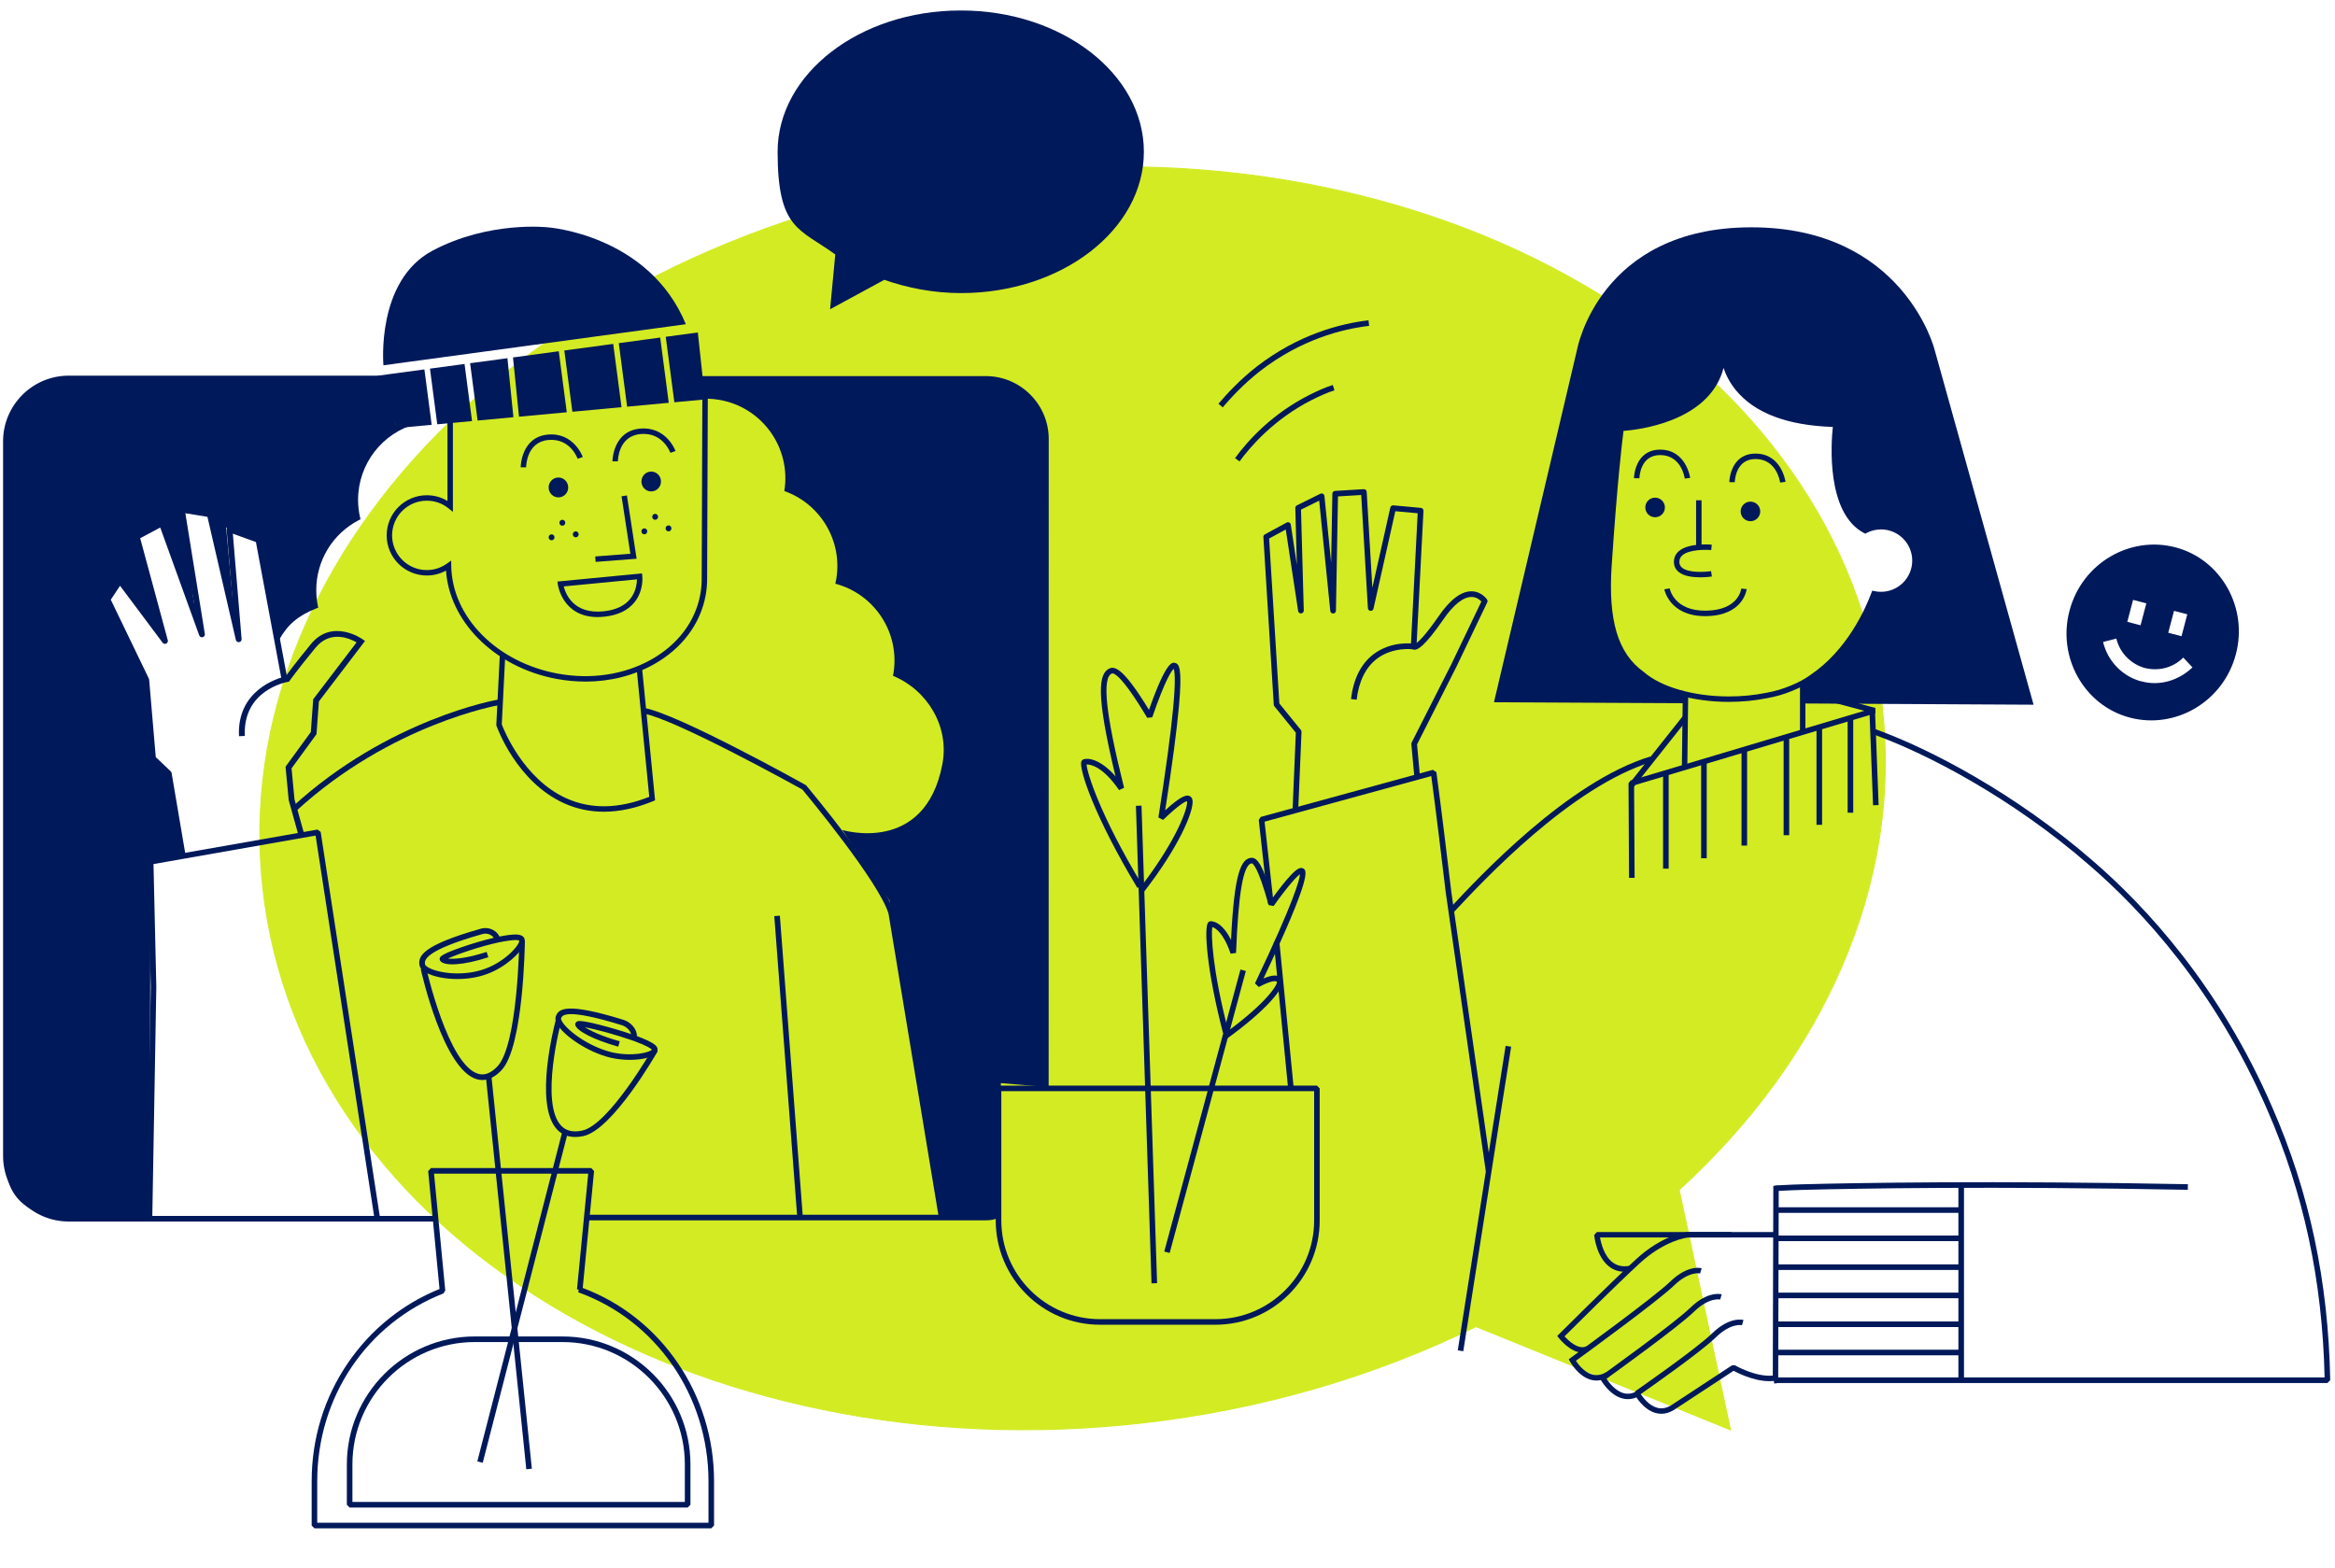 <?xml version="1.0" encoding="UTF-8"?>
<svg id="Ebene_1" data-name="Ebene 1" xmlns="http://www.w3.org/2000/svg" viewBox="0 0 1600 1074.3">
  <defs>
    <style>
      .cls-1 {
        fill: #00195a;
      }

      .cls-2 {
        fill: #d2eb23;
      }

      .cls-3 {
        fill: #00195a;
      }
    </style>
  </defs>
  <g id="Digital_job_interview_Lime_Blue" data-name="Digital job interview_Lime+Blue">
    <g>
      <path class="cls-2" d="M686.58,119.04c306.3-34.78,576.24,128.85,603.12,365.19,13.83,122.92-40.71,241.09-139.12,331.2l35.18,164.42-174.3-70.75c-67.98,33.2-145.05,56.52-228.05,66-306.3,34.78-576.24-128.84-603.12-365.19-26.88-236.35,199.99-456.1,506.29-490.88"/>
      <path class="cls-2" d="M1186.28,980.47l-174.81-70.95c-70.85,34.58-147.56,56.77-228.02,65.96-74.91,8.51-148.86,5.42-219.8-9.16-68.52-14.08-131.36-38.25-186.79-71.82-55.43-33.57-100.64-74.86-134.39-122.71-34.94-49.55-55.99-104-62.57-161.84-6.58-57.83,1.74-115.6,24.72-171.71,22.19-54.17,57.04-104.52,103.6-149.64,46.54-45.11,102.42-82.72,166.09-111.79,65.91-30.09,137.31-49.66,212.22-58.17,74.91-8.51,148.86-5.42,219.8,9.16,68.52,14.08,131.36,38.25,186.79,71.82,55.42,33.57,100.64,74.86,134.39,122.71,34.94,49.55,55.99,104,62.57,161.84,6.77,60.13-2.48,120.05-27.5,178.1-24.12,55.96-61.66,107.53-111.58,153.28l35.28,164.91ZM686.58,119.04l.04.38c-148.08,16.81-282.28,77.1-377.86,169.74-95.58,92.64-141.07,206.54-128.09,320.71,12.99,114.21,82.81,215.06,196.59,283.98,92.6,56.09,205.3,85.56,323.8,85.56,27.19,0,54.68-1.55,82.31-4.69,80.43-9.19,157.11-31.38,227.92-65.97l.15-.08.16.06,173.63,70.47-35.07-163.92.16-.15c103.03-94.34,152.39-211.85,139-330.88-12.99-114.21-82.8-215.06-196.59-283.98-113.85-68.96-258.07-97.68-406.1-80.87l-.04-.38Z"/>
      <path class="cls-1" d="M658.13,7.19c-69.17,0-125.29,43.48-125.29,96.83s15.02,52.57,39.52,70.35l-3.56,37.55,37.15-20.16c15.81,5.53,33.59,9.09,52.57,9.09,69.16,0,125.29-43.48,125.29-96.83S727.69,7.19,658.52,7.19h-.4Z"/>
      <path class="cls-1" d="M718.56,745.11l.05-444.28c0-23.71-19.37-43.08-43.08-43.08h-195.24l-2,15.73c4.61-.45,9.35-.32,14.13.46,29.7,4.84,49.86,32.85,45.02,62.55,0,0,0,.02,0,.03,24.42,8.6,39.94,33.69,35.63,60.14-.18,1.14-.42,2.25-.67,3.36,26.82,7.08,44.37,33.5,39.82,61.44-.09.57-.21,1.13-.32,1.69,23.47,9.67,38.81,34.63,33.83,60.64-11.93,62.34-68.56,45-68.56,45l32.44,48.61,35.49,215.4,40.71,1.98v-92.5l32.81,2.78"/>
      <path class="cls-1" d="M469.95,222.19l-207.21,28.15s-5.3-57.89,33.64-78.56c38.95-20.66,79.11-15.98,79.11-15.98,0,0,69.09,4.96,94.46,66.39"/>
      <polygon class="cls-1" points="424 235.16 429.72 278.69 458.25 276.04 452.38 231.33 424 235.16"/>
      <polygon class="cls-1" points="351.52 244.95 355.64 285.56 388.37 282.53 382.88 240.71 351.52 244.95"/>
      <polygon class="cls-1" points="322.13 248.92 327.28 288.2 351.8 285.92 347.7 245.47 322.13 248.92"/>
      <polygon class="cls-1" points="258.75 257.48 271.99 293.33 295.8 291.12 290.81 253.15 258.75 257.48"/>
      <polygon class="cls-1" points="483.1 273.73 478.17 227.84 456.19 230.81 462.09 275.68 483.1 273.73"/>
      <polygon class="cls-1" points="386.69 240.2 392.21 282.17 425.88 279.04 420.19 235.67 386.69 240.2"/>
      <polygon class="cls-1" points="294.62 252.63 299.63 290.77 323.45 288.55 318.31 249.43 294.62 252.63"/>
      <path class="cls-1" d="M262.11,259.34l9.88,33.99-12.88,10.52-8.98,12.31-5.19,13.8-1.38,15.03,1.31,9.87-15.95,12.47-9.9,15.86-3.69,13.92.58,18.16-14.34,7.91-12.45,11.22-11.96-64.15-22.19-8.75,5.91,64.98-17.09-74.04-19.2-3.16,9.6,73.86-23.29-64.46-17.19,9.15,17.93,69.56-29.5-39.44-8.53,12.86,26.59,55.12,4.59,53.82,10.81,10.28,9.58,56.39-21.97,4.11-.79,243.86h-58.69s-39.5.64-39.72-37.11v-499.77s5-33.02,33.64-37.11c28.64-4.09,224.44-1.06,224.44-1.06"/>
      <path class="cls-1" d="M1490.88,375.15c-31.22-8.3-64.03,10.67-72.72,43.08-8.69,32.01,9.88,65.21,41.1,73.51,31.22,8.3,64.03-10.67,72.72-43.08,8.69-32.01-9.88-65.21-41.1-73.51M1489.69,418.62l9.09,2.37-3.95,15.02-9.09-2.37,3.95-15.02ZM1461.63,411.11l9.09,2.37-3.95,15.02-9.09-2.37,3.95-15.02ZM1466.77,466.84c-12.65-3.56-22.53-13.83-25.69-26.88l9.09-2.37c2.37,9.88,9.88,17.39,19.37,20.16,9.49,2.37,19.37,0,26.48-7.11l6.32,6.72c-9.48,9.09-22.92,13.04-35.17,9.49h-.4Z"/>
      <path class="cls-3" d="M1206.16,350.47c0,3.7-3,6.71-6.71,6.71s-6.71-3-6.71-6.71,3-6.71,6.71-6.71,6.71,3,6.71,6.71"/>
      <path class="cls-3" d="M1140.83,347.76c0,3.7-3,6.71-6.71,6.71s-6.71-3-6.71-6.71,3-6.71,6.71-6.71,6.71,3,6.71,6.71"/>
      <path class="cls-3" d="M1080.69,239.43s15.14-83.65,119.4-83.65,125.48,83.65,125.48,83.65l67.89,243.51-157.55-.84-.28-14.37c29.19-16.26,43.52-47.6,48.47-60.79,1.56.33,3.17.5,4.83.5,12.83,0,23.24-10.4,23.24-23.24s-10.4-23.24-23.24-23.24c-3.91,0-7.6.97-10.82,2.68-27.97-14.73-20.12-72.84-20.12-72.84-75.94-1.74-77.32-46.96-77.29-51.07,0-.1,0-.2,0-.3,0,0,0,.11,0,.3,0,.66-.01,1.32-.04,1.96-2.02,49.19-69.83,51.84-69.83,51.84,0,0-.03.18-.08.56-.56,4.1-4.08,31.06-8.24,93.09-3.59,53.41,10.66,77.69,51.59,86.58l.71,8.16-131.1-.67,56.98-241.82Z"/>
      <path class="cls-1" d="M383.33,358.25c0,1.13.9,2.04,2,2.04s2.01-.91,2.01-2.04-.9-2.04-2.01-2.04-2,.91-2,2.04"/>
      <path class="cls-1" d="M392.5,366.18c0,1.13.9,2.04,2,2.04s2.01-.91,2.01-2.04-.9-2.04-2.01-2.04-2,.91-2,2.04"/>
      <path class="cls-1" d="M375.95,368.22c0,1.13.9,2.04,2,2.04s2.01-.91,2.01-2.04-.9-2.04-2.01-2.04-2,.91-2,2.04"/>
      <path class="cls-1" d="M446.91,354.17c0,1.13.9,2.04,2,2.04s2.01-.91,2.01-2.04-.9-2.04-2.01-2.04-2,.91-2,2.04"/>
      <path class="cls-1" d="M456.08,362.1c0,1.13.9,2.04,2,2.04s2-.91,2-2.04-.9-2.04-2-2.04-2,.91-2,2.04"/>
      <path class="cls-1" d="M439.52,364.14c0,1.13.9,2.04,2,2.04s2-.91,2-2.04-.9-2.04-2-2.04-2,.91-2,2.04"/>
      <path class="cls-1" d="M643.16,833.56l-34.32-207.41c-6.44-21.62-55.29-80.57-59.05-85.09-5.7-3.16-86.76-47.98-108.82-52.09l.7-3.76c23.36,4.35,106.75,50.71,110.29,52.69l.54.44c2.17,2.59,53.3,63.81,60.05,86.85l.05.23,34.34,207.53-3.78.62Z"/>
      <polygon class="cls-1" points="256.66 835.48 216.25 572.61 105.18 592.15 107.11 676.27 104.35 834.44 100.52 834.37 103.29 676.28 101.31 590.59 102.89 588.66 217.51 568.51 219.73 570.1 260.44 834.9 256.66 835.48"/>
      <rect class="cls-1" x="538.43" y="627.4" width="3.83" height="208.1" transform="translate(-54.01 43.17) rotate(-4.36)"/>
      <path class="cls-1" d="M1018.16,803.07l-27.47-191.26c-3.15-26.24-6.4-53.3-9.95-79.97l-114.22,31.26,6.14,55.68-3.8.42-6.32-57.31,1.4-2.06,117.91-32.27,2.4,1.59c3.67,27.39,7.01,55.23,10.24,82.15l27.46,191.21-3.79.54Z"/>
      <rect class="cls-1" x="877.74" y="645.24" width="3.83" height="101.27" transform="translate(-63.69 89.14) rotate(-5.6)"/>
      <path class="cls-1" d="M849.38,316.2l-3.09-2.26c9.25-12.65,25.58-30.43,50.87-43.26,5.09-2.55,10.56-5.13,16.11-6.84l1.12,3.66c-5.29,1.63-10.58,4.13-15.52,6.6-25.91,13.15-42.14,32.02-49.5,42.1Z"/>
      <path class="cls-1" d="M837.83,279.17l-2.91-2.49c5.58-6.51,14.38-16.24,26.36-25.56,28.57-22.06,57.33-29.37,76.44-31.61l.45,3.8c-18.62,2.19-46.67,9.32-74.54,30.84-11.7,9.1-20.33,18.64-25.8,25.02Z"/>
      <path class="cls-1" d="M1116.26,601.62l-.36-64.85,1.36-1.84c1.08-.32,104.33-31.21,160.22-47.83l-33.73-8.93.98-3.7,40.31,10.67.05,3.68c-50.67,15.05-152.36,45.47-165.37,49.36l.35,63.41-3.83.02Z"/>
      <rect class="cls-1" x="1282.21" y="487.06" width="3.83" height="64.78" transform="translate(-18.9 49.42) rotate(-2.19)"/>
      <path class="cls-1" d="M1216.61,816.24l-.23-3.82c8.41-.51,15.06-.71,19.92-.85l.78-.02c33.92-.87,127.35-2.61,262.13,0l-.07,3.83c-134.71-2.61-228.07-.87-261.95,0l-.78.02c-4.83.14-11.45.33-19.8.85Z"/>
      <path class="cls-1" d="M1215.73,948.15l-.51-3.79c1.04-.14,2.07-.27,3.12-.4h.23s374.3-.01,374.3-.01c-1.48-66.35-14.35-126.39-39.32-183.47-35.7-82.47-86.06-136.71-122.02-167.68-52.59-45.73-110.77-76.2-147.69-89.48l1.29-3.6c37.25,13.39,95.92,44.12,148.9,90.18,36.25,31.23,87.03,85.92,123.02,169.05,25.42,58.11,38.4,119.24,39.68,186.88l-1.91,1.95h-376.14c-.99.12-1.97.25-2.95.38Z"/>
      <rect class="cls-1" x="1341.94" y="813.43" width="3.83" height="132.82"/>
      <rect class="cls-1" x="1106.59" y="513.22" width="59.32" height="3.83" transform="translate(26.45 1085.02) rotate(-51.57)"/>
      <path class="cls-1" d="M996.26,625.05l-2.8-2.61c20.01-21.48,80.91-86.86,137.59-104.08l1.11,3.66c-55.7,16.92-116.07,81.73-135.9,103.02Z"/>
      <path class="cls-1" d="M1002.68,926l-3.78-.6c4.94-31.08,10.13-64.37,15.16-96.55,5.85-37.48,11.91-76.24,17.64-112.13l3.78.6c-5.73,35.89-11.79,74.64-17.64,112.12-5.03,32.19-10.23,65.47-15.16,96.56Z"/>
      <rect class="cls-1" x="1266.05" y="490.95" width="3.83" height="66"/>
      <rect class="cls-1" x="1244.71" y="499.25" width="3.83" height="66"/>
      <rect class="cls-1" x="1222.18" y="506.36" width="3.83" height="66"/>
      <rect class="cls-1" x="1193.33" y="513.48" width="3.83" height="66"/>
      <rect class="cls-1" x="1165.66" y="522.17" width="3.83" height="66"/>
      <rect class="cls-1" x="1139.58" y="529.29" width="3.83" height="66"/>
      <rect class="cls-1" x="1217.35" y="827.35" width="126.5" height="3.83"/>
      <rect class="cls-1" x="1217.35" y="846.72" width="126.5" height="3.83"/>
      <rect class="cls-1" x="1217.35" y="866.48" width="126.5" height="3.83"/>
      <rect class="cls-1" x="1217.35" y="885.85" width="126.5" height="3.83"/>
      <rect class="cls-1" x="1217.35" y="905.61" width="126.5" height="3.83"/>
      <rect class="cls-1" x="1217.35" y="924.97" width="126.5" height="3.83"/>
      <path class="cls-1" d="M298.86,837.11H47.1c-24.81,0-44.99-20.18-44.99-44.99v-489.69c0-24.81,20.18-44.99,44.99-44.99h215v3.83H47.1c-22.7,0-41.17,18.47-41.17,41.17v489.69c0,22.7,18.47,41.17,41.17,41.17h251.76v3.83Z"/>
      <path class="cls-1" d="M674.33,836.32h-271.52v-3.83h271.52c4.46,0,5.26-.27,9.11-1.56l.95-.32,1.21,3.63-.95.32c-4.03,1.35-5.24,1.76-10.33,1.76Z"/>
      <path class="cls-1" d="M487.39,1047.37H215.47l-1.91-1.91v-30.43c0-29.27,8.62-57.32,24.94-81.12,15.66-22.84,37.31-40.3,62.67-50.56l-7.77-80.78,1.9-2.1h109.87l1.9,2.1-7.77,80.08c53.91,20.17,89.99,73.12,89.99,132.36v30.43l-1.91,1.91ZM217.38,1043.54h268.09v-28.52c0-58.29-35.86-110.29-89.24-129.41l.33-1.87-1.19-.12,7.7-79.32h-105.66l7.7,80.11-1.21,1.96c-52.56,20.62-86.53,71.12-86.53,128.64v28.52Z"/>
      <path class="cls-1" d="M330.53,740.14c-1.24,0-2.47-.17-3.72-.52-22.96-6.38-37.89-72.72-38.52-75.54l3.74-.83c.15.67,15.04,66.92,35.8,72.68,4.34,1.21,8.63-.5,13.11-5.21,13.94-15.08,14.88-85.34,14.89-86.05l3.83.04c-.03,2.95-.97,72.46-15.92,88.63-4.3,4.53-8.73,6.8-13.21,6.8Z"/>
      <path class="cls-1" d="M313.39,670.93c-8.69,0-16.66-1.72-21.5-4.41-2.55-1.42-4.03-3.05-4.39-4.85-1.11-6.13,1.1-13.61,41.67-25.14,3-.92,6.26-.6,8.92.9,1.85,1.04,3.28,2.56,4.18,4.38,10.33-2,14.71-1.85,16.58.5l.1.13c.51.76.97,2.11.28,4.22-2,6.15-12.89,16.19-25.32,20.77-6.52,2.45-13.74,3.49-20.52,3.49ZM332.63,639.83c-.79,0-1.59.12-2.38.37-40.66,11.56-39.45,18.24-38.99,20.75.08.42.79,1.28,2.49,2.22,6.86,3.81,24.17,6.17,38.83.68,14.27-5.26,23.68-16.66,23.19-19.23-.62-.43-3.21-.97-13.84,1.16-13.57,2.91-29.19,8.38-34.99,11.13,3.79.48,12.47.03,26.51-4.55l1.19,3.64c-16.7,5.44-30.25,6.44-32.99,2.44-.41-.58-.5-1.32-.24-2,.32-.85.91-2.42,14.67-7.22,7.34-2.56,15.45-4.94,22.27-6.55-.54-.77-1.27-1.42-2.13-1.9-1.09-.62-2.31-.93-3.57-.93ZM304.74,656.19l.06.08s-.04-.05-.06-.08Z"/>
      <path class="cls-1" d="M394.13,779.18c-5.02,0-9.18-1.71-12.39-5.1-16.22-17.14-1.57-72.59-.94-74.95l3.7.99c-.15.56-14.74,55.73.02,71.32,3.39,3.59,8.08,4.69,14.34,3.38,18.31-3.74,48.23-55.86,48.53-56.38l3.32,1.9c-1.26,2.21-31.09,54.16-51.08,58.24-1.93.41-3.77.61-5.5.61Z"/>
      <path class="cls-1" d="M431.67,726.34c-4.26,0-8.88-.46-13.49-1.53-16.03-3.93-32.56-15.59-36.64-23.4-.97-1.86-1.2-3.49-.68-4.85,1.74-5.24,6.96-9.88,46.62,2.42,5.21,1.74,9,6.57,8.96,11.06,12.32,4.62,13.74,6.85,14.08,8.57.14.71.17,2.12-1.26,3.51-2.56,2.48-9.38,4.21-17.6,4.21ZM391.34,694.98c-5.91,0-6.56,1.94-6.88,2.89-.08.2-.08.74.47,1.78,3.2,6.12,18.09,17.51,34.14,21.45,14.07,3.24,26.16.14,27.62-1.77-.5-.57-2.74-2.44-12.53-6.04-12.05-4.22-26.43-8.08-33.37-9.34,3.75,2.41,11.34,6.11,23.88,9.66l-1.04,3.68c-16.64-4.7-28.74-10.86-29.43-14.96l-.03-.32c0-.71.34-1.35.93-1.77.81-.57,2.03-1.44,15.88,2.09,6.88,1.75,14.69,4.06,21.46,6.33-.67-2.47-3.14-5.02-6.13-6.02-19.11-5.92-29.39-7.65-34.97-7.65ZM446.82,719.5h0s0,0,0,0Z"/>
      <rect class="cls-1" x="346.75" y="737.26" width="3.83" height="270.18" transform="translate(-87.5 40.29) rotate(-5.88)"/>
      <rect class="cls-1" x="241.62" y="887.43" width="232.65" height="3.83" transform="translate(-592.58 1014.03) rotate(-75.55)"/>
      <path class="cls-1" d="M471.18,1033.14h-231.6l-1.91-1.91v-27.67c0-48.35,39.33-87.68,87.68-87.68h60.08c48.35,0,87.68,39.33,87.68,87.68v27.67l-1.91,1.91ZM241.49,1029.31h227.78v-25.75c0-46.24-37.61-83.85-83.85-83.85h-60.08c-46.24,0-83.85,37.62-83.85,83.85v25.75Z"/>
      <rect class="cls-1" x="783.67" y="552.12" width="3.83" height="327.42" transform="translate(-22.91 25.98) rotate(-1.87)"/>
      <path class="cls-1" d="M783.34,611.88l-3.02-2.35c.76-.98,1.51-1.94,2.24-2.9l-3.16,1.9c-29.22-48.46-40.37-81.71-38.4-86.71.28-.71.8-1.22,1.46-1.45,2.8-1.05,11.31-.45,21.92,11.65-13.75-57.01-11.68-70.83-3.82-74.06,3.84-1.4,9.99,1.03,26.74,28.51,11.97-33.86,16.01-32.7,17.99-32.14,2.64.66,4.87,3.38,2.62,28.98-1.45,16.42-4.55,40.01-9.49,71.99,11.14-10.19,15.11-11.18,17.42-9.33.69.52,1.15,1.4,1.31,2.59.94,7.1-8.92,31.43-33.8,63.32ZM744.55,523.87c.28,5.51,9.11,34.55,38.1,82.63,23.94-31.42,31.61-53.35,30.72-57.43-1.04.15-4.78,1.64-16.38,12.81l-3.22-1.67c5.15-33,8.44-57.41,10.07-74.62,1.9-20.09,1.01-25.69.39-27.25-1.34,1.24-5.62,6.96-14.67,33.23l-3.45.36c-18.29-30.66-23.35-30.71-24.18-30.4-6.95,2.86-4.33,27.77,8.32,78.36l-3.43,1.55c-11.31-16.45-19.79-17.62-22.27-17.56ZM813.28,548.76h0s0,0,0,0ZM743.78,523.96l-.15.05c.05-.02.11-.03.15-.05Z"/>
      <rect class="cls-1" x="725.61" y="759.57" width="200.18" height="3.83" transform="translate(-124.76 1360.04) rotate(-74.88)"/>
      <path class="cls-1" d="M840.65,711.85l-2.24-3.11c.6-.43,1.18-.86,1.76-1.28l-2.1.55c-11.17-42.88-13.16-72.01-10.27-75.76.47-.61,1.13-.94,1.85-.94,1.97,0,8.04,1.06,13.88,12.87,2.22-46.21,6.89-55.86,14.06-56.33h.13c3.79,0,7.7,4.81,14.21,27.6,4.8-6.58,8.83-11.65,12-15.09,4.54-4.93,7.11-6.37,9.16-5.14,2.27,1.42,6.41,4-27.33,75.36,5.04-2.18,10.29-3.33,12.54.33,3.61,5.42-12.17,22.59-37.64,40.93ZM830.68,635.34c-.83,5-.12,28.44,10.93,71.07,26-19.21,33.57-31.09,33.41-33.49-.59-.89-3.86-1.14-12.45,3.49l-2.63-2.51c26.92-56.54,30.57-71.07,30.83-74.75-1.83,1.29-6.68,5.81-18.06,21.74l-3.4-.61c-7.41-27-11-28.56-11.55-28.63-5.79.57-9.21,20.09-10.78,61.39l-3.72.54c-4.91-14.4-10.35-17.57-12.58-18.27ZM875.09,673.02s.02.04.04.06l-.04-.06Z"/>
      <path class="cls-1" d="M832.82,907.85h-79.05c-39.41,0-71.47-32.06-71.47-71.47v-90.51l1.91-1.91h218.17l1.91,1.91v90.51c0,39.41-32.06,71.47-71.47,71.47ZM686.13,747.79v88.59c0,37.3,30.35,67.65,67.65,67.65h79.05c37.3,0,67.65-30.35,67.65-67.65v-88.59h-214.34Z"/>
      <path class="cls-1" d="M413.76,556.28c-9.5,0-18.54-1.91-27.07-5.73-32.63-14.63-45.95-51.66-46.5-53.23l-.12-.35,2.44-48.44,3.72.19-2.4,47.7c1.4,3.72,14.83,37.5,44.41,50.74,16.82,7.53,35.87,7.16,56.65-1.09l-8.63-87.64,3.71-.37,8.91,90.41-1.28.53c-11.8,4.86-23.11,7.28-33.82,7.28Z"/>
      <path class="cls-1" d="M204.55,572.51l-6.73-24.23-2.16-22.86,17.32-23.73,1.63-22.46,29.73-39.01c-4.74-2.73-18.08-8.67-28.23,3.76-13.42,16.42-17.55,22.41-17.59,22.47l-.48.7-.83.14c-1.26.22-30.9,5.77-29.46,37.05l-3.99.18c-1.47-31.74,26.65-39.77,31.92-40.99,1.39-1.95,6.11-8.35,17.33-22.08,14.69-17.98,35.2-3.52,35.41-3.37l1.67,1.2-31.58,41.43-1.63,22.41-17.1,23.43,2,21.18,6.62,23.71-3.85,1.07Z"/>
      <path class="cls-1" d="M123.22,586.77l-9.47-55.74-10.33-9.82c-.35-.34-.57-.79-.61-1.28l-4.56-53.46-26.43-54.79c-.31-.64-.26-1.39.13-1.97l8.53-12.86c.36-.54.96-.88,1.61-.89.66-.02,1.27.28,1.66.8l24.62,32.92-16.59-61.32c-.24-.9.17-1.85.99-2.29l17.19-9.15c.51-.27,1.12-.31,1.66-.1.54.21.97.64,1.16,1.19l20.23,55.97-10.39-64.38c-.1-.63.11-1.28.56-1.73.46-.45,1.1-.66,1.74-.56l19.2,3.16c.8.13,1.44.73,1.62,1.52l13.52,58.58-3.96-47.64c-.06-.68.24-1.34.78-1.75.54-.41,1.26-.52,1.9-.29l19.83,7.21c.66.24,1.15.82,1.28,1.51l17.66,94.72-3.93.73-17.45-93.59-15.82-5.75,6,72.19c.09,1.04-.65,1.98-1.68,2.14-1.04.16-2.02-.5-2.26-1.53l-19.46-84.32-15.14-2.49,13.35,82.71c.16,1.02-.47,1.99-1.47,2.25-1,.26-2.03-.29-2.38-1.26l-26.7-73.88-13.75,7.32,18.9,69.87c.25.93-.19,1.9-1.05,2.32-.86.42-1.9.17-2.48-.6l-29.18-39.01-6.34,9.55,26.1,54.1c.11.22.17.46.19.7l4.53,53.07,10.26,9.75c.31.3.52.69.59,1.11l9.58,56.39-3.94.67Z"/>
      <path class="cls-1" d="M202.87,555.82l-2.59-2.82c66.02-60.57,140.61-73.51,141.36-73.63l.63,3.78c-.73.12-74.25,12.91-139.4,72.68Z"/>
      <path class="cls-1" d="M889.58,555.28l-3.88-.16,2.24-52.99-14.69-18.1c-.25-.31-.41-.7-.43-1.1l-7.12-114.89c-.05-.75.35-1.46,1.01-1.82l14.93-8.11c.56-.3,1.22-.31,1.79-.03.57.28.96.82,1.05,1.45l4.17,27.47-1.07-38.88c-.02-.76.4-1.46,1.08-1.79l16.08-7.96c.57-.28,1.24-.27,1.8.04s.93.87.99,1.5l4.6,45.75.84-47.34c.02-1.01.81-1.84,1.82-1.9l19.65-1.19c.51-.03,1.02.14,1.4.49.39.34.62.82.65,1.34l3.88,65.74,12.32-54.97c.21-.95,1.1-1.6,2.07-1.51l18.87,1.74c1.04.1,1.81.99,1.76,2.03l-4.66,90.5c2.05-1.52,6.5-5.89,15.2-18.47,7.75-11.21,15.26-16.9,22.33-16.9.05,0,.09,0,.14,0,6.8.07,10.42,5.43,10.57,5.66.38.57.42,1.29.13,1.91l-21.18,44.25-26.92,53.11,1.9,20.84-3.86.35-1.95-21.4c-.03-.36.04-.73.2-1.05l27.16-53.57,20.64-43.11c-1.05-1.14-3.35-3.09-6.76-3.11h-.05c-5.64,0-12.25,5.26-19.14,15.22-13.11,18.96-17.7,21.03-19.95,20.94-1.12-.04-1.86-.66-2.19-1.22-.19-.33-.28-.7-.26-1.07l4.69-91.22-15.32-1.41-14.96,66.77c-.21.94-1.08,1.59-2.05,1.51-.96-.08-1.72-.85-1.78-1.82l-4.58-77.58-15.92.97-1.4,78.34c-.02,1.03-.83,1.86-1.86,1.9-1.06.04-1.91-.72-2.01-1.74l-7.61-75.6-12.46,6.17,1.9,69.12c.03,1.02-.75,1.89-1.77,1.99-1.02.1-1.94-.63-2.09-1.64l-8.48-55.87-11.41,6.2,7.01,113.03,14.76,18.18c.3.37.45.83.43,1.3l-2.27,53.72Z"/>
      <path class="cls-1" d="M929.59,479.51l-3.85-.46c1.67-13.87,6.87-24.2,15.43-30.71,12.38-9.41,27.18-7.28,27.81-7.19l-.58,3.84c-.14-.02-13.86-1.95-24.91,6.47-7.67,5.85-12.34,15.29-13.89,28.05Z"/>
      <polygon class="cls-1" points="408.15 385.06 407.87 381.34 431.94 379.49 425.9 340.1 429.58 339.54 436.23 382.9 408.15 385.06"/>
      <path class="cls-1" d="M375.95,334.05c0,3.76,3,6.81,6.7,6.81s6.7-3.05,6.7-6.81-3-6.81-6.7-6.81-6.7,3.05-6.7,6.81"/>
      <path class="cls-1" d="M360.5,320.25h-3.72c0-.21.21-20.59,18.4-22.41,17.98-1.8,24.09,15.17,24.15,15.34l-3.52,1.22c-.21-.58-5.25-14.36-20.26-12.86-14.82,1.48-15.04,18-15.04,18.71Z"/>
      <path class="cls-1" d="M439.52,329.97c0,3.76,3,6.81,6.7,6.81s6.7-3.05,6.7-6.81-3-6.81-6.7-6.81-6.7,3.05-6.7,6.81"/>
      <path class="cls-1" d="M423.39,316.17h-3.72c0-.21.21-20.59,18.69-22.41,18.26-1.8,24.47,15.16,24.53,15.33l-3.51,1.24c-.21-.58-5.35-14.37-20.65-12.87-15.1,1.48-15.33,18-15.33,18.7Z"/>
      <path class="cls-1" d="M409.47,422.87c-24.24,0-27.21-22.2-27.24-22.44l-.23-1.89,57.9-5.59.21,1.81c.05.4,1.08,9.94-5.29,17.9-4.49,5.62-11.46,8.97-20.71,9.95-1.63.17-3.18.25-4.65.25ZM386.29,401.87c1.3,5.23,6.75,19.25,27.43,17.05,8.2-.87,14.31-3.74,18.16-8.54,3.88-4.82,4.52-10.5,4.58-13.35l-50.17,4.84Z"/>
      <path class="cls-1" d="M191.33,438.32l-3.25-1.82c6.02-10.74,13.54-17.31,25.73-22.38-.55-3.22-.82-6.48-.82-9.71,0-21.09,11.37-40.32,29.77-50.52-.75-3.74-1.12-7.54-1.12-11.31,0-26.36,17.81-49.36,43.3-55.93l.93,3.61c-23.85,6.14-40.51,27.66-40.51,52.32,0,3.96.45,7.95,1.33,11.88l.31,1.4-1.27.66c-17.9,9.37-29.02,27.71-29.02,47.89,0,3.51.35,7.04,1.03,10.51l.3,1.52-1.44.57c-12.16,4.8-19.48,10.98-25.27,21.31Z"/>
      <path class="cls-1" d="M1084.31,926.96c-8.26,0-15.87-9.64-16.24-10.12l-1.01-1.3,1.16-1.16c.34-.34,34.35-34.33,52.64-51.22,18.73-17.29,34.92-18.77,35.6-18.82h.15s58.88,0,58.88,0v3.72h-58.79c-1.06.11-16.15,2-33.32,17.84-16.27,15.02-45.06,43.66-51.32,49.9,2.6,2.89,9.48,9.58,15.11,6.76l1.67,3.33c-1.51.75-3.03,1.07-4.54,1.07Z"/>
      <path class="cls-1" d="M1094.02,946.1c-1.31,0-2.61-.18-3.91-.54-8.8-2.42-14.17-12.23-14.39-12.64l-.77-1.43,1.32-.96c.57-.41,56.87-41.27,68.19-52.22,12.19-11.79,21.17-9.29,21.55-9.17l-1.07,3.57.53-1.78-.51,1.79c-.07-.02-7.44-1.86-17.92,8.28-10.64,10.29-58.21,45-67.21,51.54,1.68,2.56,5.77,7.94,11.26,9.44,3.1.85,6.28.32,9.45-1.59l1.92,3.19c-2.79,1.68-5.62,2.52-8.46,2.52Z"/>
      <path class="cls-1" d="M1115.44,958.85c-1.29,0-2.58-.17-3.88-.53-9.02-2.45-14.67-12.65-14.91-13.08l-.79-1.45,1.34-.96c.5-.36,49.71-35.65,61.01-46.61,12.18-11.81,21.16-9.31,21.54-9.2l-1.04,3.58c-.07-.02-7.44-1.85-17.9,8.3-10.54,10.23-51.69,39.96-60.02,45.96,1.76,2.66,6.07,8.34,11.77,9.88,3.13.84,6.18.33,9.32-1.56l1.92,3.19c-2.75,1.65-5.54,2.48-8.35,2.48Z"/>
      <path class="cls-1" d="M1138.39,968.87c-1.3,0-2.59-.18-3.88-.53-8.8-2.41-14.18-12.21-14.41-12.62l.58-2.42c.41-.28,41.17-28.54,52.46-39.49,12.17-11.81,21.16-9.31,21.54-9.2l-1.04,3.58c-.07-.02-7.44-1.85-17.9,8.3-10.42,10.1-43.96,33.64-51.48,38.87,1.7,2.57,5.79,7.91,11.26,9.39,3.11.85,6.29.31,9.45-1.6l41.86-27.49,1.97-.04c.14.09,13.96,8.18,25.96,7.08l.36-130.06h3.72s-.37,131.7-.37,131.7l-1.56,1.83c-11.85,1.94-25.21-4.72-29-6.78l-40.97,26.91c-2.84,1.71-5.7,2.57-8.55,2.57Z"/>
      <path class="cls-1" d="M1113.18,871.53c-3.91,0-7.39-1.14-10.4-3.42-8.96-6.77-10.36-21.14-10.41-21.75l1.85-2.03h92.12v3.72h-89.97c.69,3.96,2.83,12.69,8.66,17.09,3.17,2.39,7.09,3.17,11.65,2.31l.69,3.66c-1.45.27-2.84.41-4.19.41Z"/>
      <path class="cls-1" d="M401.13,467.08c-6.47,0-13.03-.59-19.59-1.8-21.06-3.86-40.31-13.85-54.22-28.12-12.97-13.31-20.6-29.58-21.7-46.14-4.03,2.21-8.52,3.37-13.16,3.37-15.17,0-27.5-12.34-27.5-27.5s12.34-27.5,27.5-27.5c5.07,0,9.9,1.35,14.16,3.93v-55.12h3.72v62.58l-3.03-2.43c-4.27-3.42-9.4-5.23-14.86-5.23-13.11,0-23.78,10.67-23.78,23.78s10.67,23.78,23.78,23.78c4.97,0,9.74-1.54,13.81-4.45l2.89-2.07.05,3.56c.51,35.16,31.2,66.24,72.99,73.91,22.73,4.17,45.43.78,63.91-9.55,18.37-10.27,30.36-26.17,33.77-44.77.69-3.74,1.01-7.62.95-11.54l.47-126.64h3.72s-.47,126.62-.47,126.62c.06,4.12-.28,8.25-1.01,12.23-3.62,19.71-16.27,36.53-35.62,47.35-13.88,7.76-30.04,11.77-46.81,11.77Z"/>
      <rect class="cls-3" x="1233.39" y="467.19" width="3.72" height="33.84"/>
      <rect class="cls-3" x="1129.89" y="498.07" width="49.57" height="3.72" transform="translate(640.24 1648.23) rotate(-89.28)"/>
      <path class="cls-3" d="M1182.56,239.74l-3.72-.02c0-.25,0-.38,0-.38l3.72.09v.31Z"/>
      <path class="cls-3" d="M1219.78,330.68c-.09-.65-2.29-15.91-16.59-16.11-.09,0-.18,0-.27,0-13.79,0-14.2,15.24-14.21,15.9l-3.72-.05c0-.38.19-9.39,6.04-15.08,3.13-3.05,7.21-4.56,12.22-4.48,17.55.25,20.21,19.16,20.23,19.35l-3.69.48Z"/>
      <path class="cls-3" d="M1154.44,327.97c-.09-.65-2.29-15.91-16.59-16.11-.09,0-.18,0-.27,0-13.79,0-14.2,15.24-14.21,15.9l-3.72-.05c0-.38.19-9.39,6.04-15.09,3.13-3.05,7.24-4.56,12.22-4.48,17.55.25,20.21,19.16,20.23,19.35l-3.69.48Z"/>
      <path class="cls-3" d="M1165.04,395.64c-5.11,0-11.43-.73-15.03-3.88-2.04-1.78-3.04-4.1-2.99-6.89.05-2.8,1.15-5.17,3.25-7.05,6.73-6,22.01-4.61,22.66-4.55l-.36,3.71c-3.96-.38-15.25-.46-19.83,3.62-1.31,1.17-1.97,2.59-2,4.33-.03,1.67.53,2.98,1.72,4.02,4.41,3.85,15.93,3.07,20,2.45l.57,3.68c-.3.05-3.73.56-7.99.56Z"/>
      <rect class="cls-3" x="1162.21" y="342.85" width="3.72" height="32.28"/>
      <path class="cls-3" d="M1168.42,422.24c-24.54,0-27.93-18.19-27.97-18.38l3.67-.63-1.84.31,1.83-.32c.12.64,3.12,15.7,25.18,15.28,22.03-.42,23.8-14.55,23.87-15.15l3.71.37c-.02.18-2.04,18.02-27.5,18.5-.32,0-.64,0-.95,0Z"/>
      <path class="cls-3" d="M1181.48,239.73h-1.55c0-.22,0-.34,0-.34l1.55.04v.3s0,0,0,0Z"/>
      <path class="cls-3" d="M1182.56,239.74l-3.72-.02c0-.25,0-.38,0-.38l3.72.09v.31Z"/>
      <path class="cls-3" d="M1184.69,481c-24.98,0-48.23-6.75-60.71-17.62-18.77-13.55-25.96-37.09-23.33-76.33h0c4.14-61.68,7.6-88.47,8.26-93.22l.31-2.11,1.54-.06c.17,0,16.91-.74,33.63-7.38,22.03-8.75,33.61-23.11,34.41-42.68.02-.59.03-1.2.04-1.8v-.09l3.72.02v.1c-.01,5.28,2.21,47.43,75.47,49.1l2.08.05-.28,2.06c-.08.56-7.2,55.8,18.31,70.49,3.34-1.6,7.04-2.44,10.79-2.44,13.84,0,25.1,11.26,25.1,25.1s-11.26,25.1-25.1,25.1c-1.22,0-2.44-.09-3.64-.26-4.86,12.49-17.83,39.96-42.77,56.66-3.89,2.86-8.69,5.46-14.2,7.66-5.58,2.34-11.49,4.07-17.54,5.12-8.28,1.67-17.07,2.52-26.08,2.52ZM1104.37,387.3c-2.54,37.86,4.2,60.4,21.86,73.11l.14.11c11.81,10.34,34.16,16.76,58.32,16.76,8.76,0,17.31-.83,25.4-2.46,5.82-1.01,11.46-2.66,16.81-4.91,5.25-2.1,9.77-4.54,13.47-7.26,25.13-16.83,37.73-45.03,41.98-56.37l.56-1.5,1.57.33c1.45.31,2.95.46,4.45.46,11.79,0,21.38-9.59,21.38-21.38s-9.59-21.38-21.38-21.38c-3.48,0-6.92.85-9.95,2.46l-.87.46-.87-.46c-26.08-13.74-22.49-61.94-21.34-72.68-31.27-1.05-53.64-9.54-66.49-25.27-4.31-5.28-6.88-10.62-8.39-15.19-4.07,15.83-16.11,28.03-35.34,35.65-14.47,5.73-28.57,7.17-33.2,7.51-.89,6.74-4.19,33.75-8.1,92.01h0Z"/>
    </g>
  </g>
</svg>